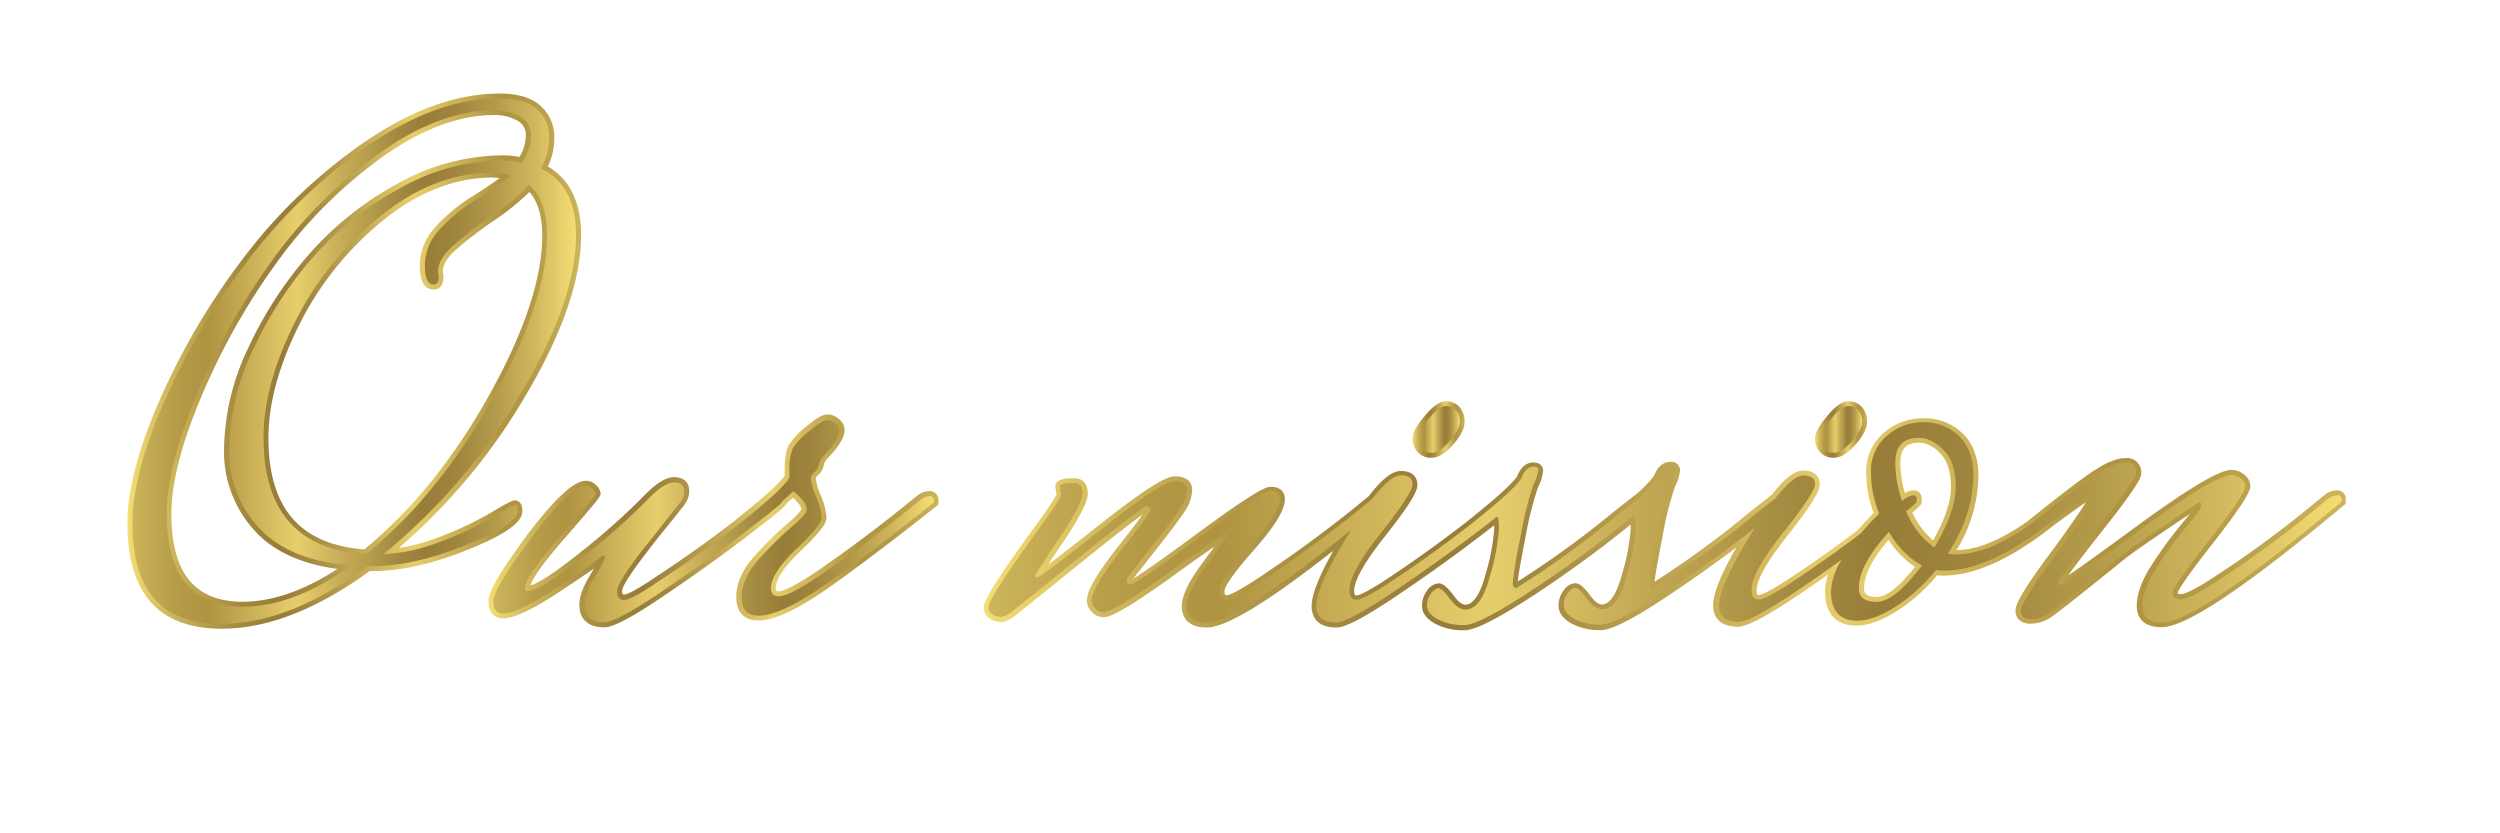 <svg id="Layer_1" data-name="Layer 1" xmlns="http://www.w3.org/2000/svg" xmlns:xlink="http://www.w3.org/1999/xlink" viewBox="0 0 509.64 169.88"><defs><style>.cls-1{fill:url(#linear-gradient);}.cls-2{fill:url(#linear-gradient-2);}.cls-3{fill:url(#linear-gradient-3);}.cls-4{fill:url(#linear-gradient-4);}.cls-5{fill:url(#linear-gradient-5);}.cls-6{fill:url(#linear-gradient-6);}.cls-7{fill:url(#linear-gradient-7);}.cls-8{fill:url(#linear-gradient-8);}.cls-9{fill:url(#linear-gradient-9);}.cls-10{fill:url(#linear-gradient-10);}</style><linearGradient id="linear-gradient" x1="25.98" y1="73.62" x2="118.42" y2="73.62" gradientUnits="userSpaceOnUse"><stop offset="0" stop-color="#f5dd74"/><stop offset="0.09" stop-color="#d1b85d"/><stop offset="0.19" stop-color="#b19849"/><stop offset="0.28" stop-color="#9e843c"/><stop offset="0.34" stop-color="#977d38"/><stop offset="0.4" stop-color="#a38940"/><stop offset="0.52" stop-color="#c4aa55"/><stop offset="0.63" stop-color="#e7ce6c"/><stop offset="0.83" stop-color="#af9341"/><stop offset="0.89" stop-color="#b49946"/><stop offset="0.96" stop-color="#c3aa53"/><stop offset="1" stop-color="#ccb55b"/></linearGradient><linearGradient id="linear-gradient-2" x1="99.62" y1="106.24" x2="191.36" y2="106.24" xlink:href="#linear-gradient"/><linearGradient id="linear-gradient-3" x1="287.92" y1="87.55" x2="298.59" y2="87.55" xlink:href="#linear-gradient"/><linearGradient id="linear-gradient-4" x1="369.95" y1="87.55" x2="380.63" y2="87.55" xlink:href="#linear-gradient"/><linearGradient id="linear-gradient-5" x1="200.56" y1="106.8" x2="478.21" y2="106.8" xlink:href="#linear-gradient"/><linearGradient id="linear-gradient-6" x1="26.98" y1="73.62" x2="117.42" y2="73.62" gradientUnits="userSpaceOnUse"><stop offset="0" stop-color="#ccb55b"/><stop offset="0.04" stop-color="#c3aa53"/><stop offset="0.11" stop-color="#b49946"/><stop offset="0.17" stop-color="#af9341"/><stop offset="0.37" stop-color="#e7ce6c"/><stop offset="0.48" stop-color="#c4aa55"/><stop offset="0.6" stop-color="#a38940"/><stop offset="0.66" stop-color="#977d38"/><stop offset="0.72" stop-color="#9e843c"/><stop offset="0.81" stop-color="#b19849"/><stop offset="0.91" stop-color="#d1b85d"/><stop offset="1" stop-color="#f5dd74"/></linearGradient><linearGradient id="linear-gradient-7" x1="100.62" y1="106.24" x2="190.36" y2="106.24" xlink:href="#linear-gradient-6"/><linearGradient id="linear-gradient-8" x1="288.92" y1="87.55" x2="297.6" y2="87.55" xlink:href="#linear-gradient-6"/><linearGradient id="linear-gradient-9" x1="370.95" y1="87.55" x2="379.63" y2="87.55" xlink:href="#linear-gradient-6"/><linearGradient id="linear-gradient-10" x1="201.56" y1="106.8" x2="477.21" y2="106.8" xlink:href="#linear-gradient-6"/></defs><path class="cls-1" d="M45.18,128.17c-6.43,0-11.3-1.83-14.47-5.45s-4.73-9-4.73-16S28.3,91.1,32.86,80.84a142.24,142.24,0,0,1,17.34-29A107.17,107.17,0,0,1,74.72,28.69c9.37-6.38,18.5-9.62,27.16-9.62,3.69,0,6.49.84,8.31,2.5A8.45,8.45,0,0,1,113,28.05a13.16,13.16,0,0,1-1.32,5.89c4.5,2.63,6.78,7.33,6.78,14,0,9.2-3.93,20.41-11.69,33.34a122.7,122.7,0,0,1-25.48,30.44A40.12,40.12,0,0,0,90,109.3a68.27,68.27,0,0,0,10.14-4.83C104.26,102,104.67,102,105,102s1.49.21,1.49,2.12c0,1.62-1.28,4-11.27,8C88.08,115,81.59,116.41,76,116.41h-.65C64.66,124.21,54.52,128.17,45.18,128.17ZM100.76,23.45c-7.31,0-15.12,3-23.21,8.84A95.28,95.28,0,0,0,56.07,54,136.69,136.69,0,0,0,40.93,81.14c-4,9.49-6,17.44-6,23.63,0,12,4.76,17.9,14.54,17.9,6,0,12.5-2.25,19.31-6.69-7.28-1-12.88-3.53-16.68-7.59a23.8,23.8,0,0,1-6.43-16.85,49.09,49.09,0,0,1,4.78-20.3A80.74,80.74,0,0,1,62.76,52.11,65.5,65.5,0,0,1,80.89,37.53a44.22,44.22,0,0,1,21.41-5.86,20.31,20.31,0,0,1,3.59.31,8.23,8.23,0,0,0,1.29-4.28,3.26,3.26,0,0,0-1.73-3.12A9.44,9.44,0,0,0,100.76,23.45Zm-.28,12.74c-7.75,0-15.31,3-22.47,8.8A64.61,64.61,0,0,0,60.92,66.36c-4.11,8.27-6.2,16-6.2,22.87,0,14.3,6.39,21.76,19.54,22.77,9.62-7.88,18.15-18.39,25.35-31.24s10.93-24,10.93-32.69c0-4-.88-7-2.62-8.93A48.79,48.79,0,0,1,101,44.76a86.36,86.36,0,0,0-8,6.09c-1.79,1.58-2.71,3.08-2.74,4.43l.14,1v.07c0,2.49-1.51,2.68-2,2.68-1.28,0-2.82-.84-2.82-4.85a11.73,11.73,0,0,1,3-7.72,36,36,0,0,1,8.14-6.7c2.17-1.38,3.88-2.53,5.11-3.44A10.42,10.42,0,0,0,100.48,36.19Z"/><path class="cls-2" d="M123.16,127.89c-3.26,0-5.06-1.65-5.06-4.64,0-1.6.71-3.56,2.18-6l.8-1.35c-1.19.85-3.33,2.3-7.24,4.88-5.39,3.54-9.08,5.27-11.26,5.27-.89,0-3-.34-3-3.52,0-1.33.92-4.08,8-13.62C115,99.16,117.92,98,119.52,98a2.87,2.87,0,0,1,2,.92,2.46,2.46,0,0,1,.92,1.69c0,.51,0,.72-7.46,9.27-5.11,5.85-6.51,8.39-6.86,9.46,1.25-.33,4-1.77,10.31-6.84a139,139,0,0,0,12.43-11c2.74-2.89,4.82-4.23,6.54-4.23,1.94,0,3.1,1,3.1,2.82a4.72,4.72,0,0,1-1,2.84c-.57.76-1.64,2.12-3.17,4s-3,3.7-4.26,5.37c-4.87,6.25-5.25,7.81-5.25,8.14,0,.75.18.75.47.75s1.56-.27,6.65-3.75c5.6-3.68,10.9-7.46,15.78-11.24l.4-.33c6.7-5.32,9.07-7.77,9.84-8.89v-1c0-2.57.26-4.24.83-5.25a15.83,15.83,0,0,1,3.59-3.78c2.59-2.18,3.62-2.47,4.28-2.47a3.5,3.5,0,0,1,2.42,1,2.93,2.93,0,0,1,1.1,2.14,4.4,4.4,0,0,1-.61,2.08,11.39,11.39,0,0,1-1.07,1.68c-.36.46-.82,1-1.39,1.61a9,9,0,0,0-.92,1.09,4,4,0,0,0-.31.92A3.5,3.5,0,0,1,166.62,97a.73.73,0,0,0-.32.62,13,13,0,0,0,1,3.34,14.08,14.08,0,0,1,1.19,4.57c0,.91-.67,2.39-5.49,7-4,3.86-4.87,6.12-4.87,7.33,0,.68.17.68.54.68.62,0,2.32-.43,6.73-3.34l1.67-1.11c6-4.17,11.75-8.44,17-12.69l2.94-2.38a4.26,4.26,0,0,1,2.45-.92,1.79,1.79,0,0,1,1.84,2v.76l-.38.3c-7,5.58-13.95,10.88-20.76,15.78-7.05,5.07-12.14,7.54-15.56,7.54-2.9,0-4.5-1.7-4.5-4.78,0-2.76,1.22-5.53,3.61-8.22a69.27,69.27,0,0,1,6.75-6.68c2.66-2.27,2.93-3,2.95-3a2.8,2.8,0,0,0-.81-1.35,12.32,12.32,0,0,0-.93-1c-.37.35-.82.75-1.33,1.19-.36.72-2,2.07-7.86,6.54-5.35,4.1-11.16,8.26-17.27,12.36C126.82,127.23,124.31,127.89,123.16,127.89Z"/><path class="cls-3" d="M291.86,93.31a3.6,3.6,0,0,1-3-1.3,4.33,4.33,0,0,1-.9-2.71c0-1.08.76-2.46,2.47-4.5s3.11-3,4.34-3A3.68,3.68,0,0,1,297.56,83a4.36,4.36,0,0,1,1,3.06c0,1.29-.76,2.79-2.34,4.58S293.2,93.31,291.86,93.31Z"/><path class="cls-4" d="M373.89,93.31a3.6,3.6,0,0,1-3-1.3A4.34,4.34,0,0,1,370,89.3c0-1.08.77-2.46,2.48-4.5s3.11-3,4.33-3A3.7,3.7,0,0,1,379.6,83a4.41,4.41,0,0,1,1,3.06c0,1.29-.77,2.79-2.35,4.58S375.23,93.31,373.89,93.31Z"/><path class="cls-5" d="M326.29,128.45a12.15,12.15,0,0,1-5.87-1.31c-1.78-1-2.69-2.2-2.69-3.61a5,5,0,0,1,1.06-3.22,3.11,3.11,0,0,1,2.32-1.42c.87,0,1.74.72,3.11,2.57.6.81,1.49,1.77,2.35,1.77,2,0,3.33-3.33,4.08-6.12a44.61,44.61,0,0,0,1.78-9.19c0-.41,0-.73,0-1-.9.73-1.81,1.45-2.73,2.17l-1.85,1.46v0c-4.56,3.49-9.14,6.78-13.64,9.78-11,7.3-14.23,8.15-15.75,8.15a12.18,12.18,0,0,1-5.87-1.31c-1.78-1-2.69-2.2-2.69-3.61a5,5,0,0,1,1.06-3.22,3.11,3.11,0,0,1,2.32-1.42c.87,0,1.74.72,3.12,2.57.59.81,1.48,1.77,2.34,1.77,2,0,3.34-3.33,4.08-6.12a44.61,44.61,0,0,0,1.78-9.19c0-.34,0-.63,0-.87-.82.64-1.75,1.36-2.79,2.15-5.34,4.09-11.15,8.25-17.27,12.36-8.44,5.67-10.95,6.33-12.1,6.33-4.41,0-5.06-2.73-5.06-4.36,0-2.31,1.45-6,4.43-11.3-13.41,10.53-21.88,15.66-25.83,15.66-4.4,0-5.06-2.73-5.06-4.36,0-2.11,1.39-5,4.25-8.86,1.05-1.41,1.82-2.47,2.39-3.26-1.66,1.14-4.36,3-8.77,6.21-10.1,7.24-12.69,8.17-13.81,8.17a3.2,3.2,0,0,1-2.42-1.1,3.3,3.3,0,0,1-1-2.28c0-1.23.64-3.69,6.23-10.84,2.93-3.68,4.4-5.65,5.13-6.71-1.89,1.32-6.66,5-18.41,14.54l-7,5.61c-1.43,1.21-2.47,1.76-3.35,1.76a4.44,4.44,0,0,1-2.26-.63,2.6,2.6,0,0,1-1.33-2.33c0-.63.31-1.76,2.61-5.3,1.63-2.52,3.78-5.64,6.4-9.28,4.66-6.3,5.63-8,5.81-8.54l-.26-1.43v-.09c0-1.7,2.56-1.7,3.94-1.7,1.68,0,2.68,1.16,2.68,3.1,0,1-.52,3.18-5,9.87-1.39,2.07-2.38,3.56-3.08,4.63,1.81-1.35,4.93-3.75,10.31-8,11.22-8.88,14.19-10,15.53-10,3.17,0,3.52,1.92,3.52,2.75a8.44,8.44,0,0,1-1.56,4.46c-1,1.48-2.9,4.07-5.94,7.92s-4.07,5.18-4.48,5.72c1.18-.7,4.34-2.81,12.76-9,13.15-9.72,14.6-9.72,15.3-9.72,1.76,0,2.82.95,2.82,2.54,0,2.17-2,5.49-6.41,10.46-5.49,6.23-5.91,7.87-5.91,8.23,0,.89.23.89.47.89s1.57-.27,6.79-3.75c6.94-4.63,13.42-9.37,19.25-14.09l2.88-2.35c2.72-3.51,4.81-5.15,6.56-5.15,3.06,0,3.39,2,3.39,2.82,0,1.07-.8,3.16-6.66,10.56-5.15,6.49-6.23,9.56-6.23,11,0,1,.25,1,.48,1s1.57-.27,6.79-3.75c5.46-3.64,10.72-7.43,15.65-11.26l.38-.31c7-5.57,9.29-8,9.94-9,.9-2.31,2.28-2.8,3.28-2.8,1.47,0,2,.92,2,1.7a9.54,9.54,0,0,1-1.06,3.4A69,69,0,0,0,311,109.44c-1.29,6.53-1.55,8.5-1.58,9.09a193.13,193.13,0,0,0,19.78-14.39l4-3.13.08-.05a23,23,0,0,0,3.93-4c.9-2.31,2.28-2.8,3.28-2.8a1.73,1.73,0,0,1,2,1.7,9.54,9.54,0,0,1-1.06,3.4,69,69,0,0,0-2.53,10.23c-1.29,6.53-1.56,8.5-1.59,9.09A193.18,193.18,0,0,0,357,104.14l4-3.13.15-.09c2.66-3.4,4.71-5,6.44-5,3.05,0,3.38,2,3.38,2.82,0,1.07-.79,3.16-6.66,10.56-5.14,6.49-6.22,9.56-6.22,11,0,1,.25,1,.47,1s1.58-.27,6.8-3.75c4.56-3,9.07-6.25,13.38-9.51,1-1.13,2.06-2.3,3.22-3.48a23.26,23.26,0,0,1-1.51-8.3,10.23,10.23,0,0,1,3.56-8,12.11,12.11,0,0,1,8.15-3,11.07,11.07,0,0,1,7.9,3.07c2.16,2.06,3.25,5,3.25,8.71a29.49,29.49,0,0,1-4.47,15.1c4.1,0,9-2,14.56-5.92l.18-.16c6.62-5.32,11.17-8.78,13.53-10.28,2.52-1.62,4.55-2.4,6.21-2.4a2.88,2.88,0,0,1,3.17,3.1c0,.65,0,1.75-8.13,12-3.82,4.83-5.76,7.44-6.75,8.83,2-1.35,6-4.18,13.92-10C449.63,97,453.37,95.79,455,95.79a3.91,3.91,0,0,1,2.53,1A3,3,0,0,1,458.75,99c0,.66,0,2-7.64,11.75-6.43,8.19-7.14,9.85-7.21,10.16l0,.06a1.37,1.37,0,0,0,.74.13c.43,0,2-.35,6.94-3.62a213.34,213.34,0,0,0,19.23-14.07l3.09-2.52a4.21,4.21,0,0,1,2.45-.93,1.73,1.73,0,0,1,1.84,1.84v.89l-.36.3c-20.06,16.73-32.23,24.87-37.18,24.87-4.41,0-5.06-2.73-5.06-4.36,0-2.43,1.06-5.3,3.17-8.53a85,85,0,0,1,6.09-8.29c.68-.79,1.18-1.42,1.57-1.92-7.23,4.84-11.62,7.87-13.06,9q-2.44,2-8,6.44c-3.75,3-6.13,4.88-7.29,5.65a7.39,7.39,0,0,1-4.19,1.29c-1.86,0-3-1-3-2.68,0-1.14.95-3.56,8-12.92,3.55-4.88,5.41-7.63,6.37-9.18-1.21.83-3.16,2.22-6.33,4.53-8.63,6.92-16.29,10.45-22.76,10.45a11.7,11.7,0,0,1-1.28-.06,36.1,36.1,0,0,1-8.12,7.25c-3.19,2-5.93,3-8.38,3-2.88,0-6.32-1.21-6.32-7a10.31,10.31,0,0,1,.64-3.42q-3.12,2.19-6.29,4.32c-8.45,5.67-11,6.33-12.11,6.33-4.4,0-5.06-2.73-5.06-4.36,0-2.38,1.55-6.25,4.72-11.79-4,3-8,5.87-12,8.56C331.08,127.6,327.8,128.45,326.29,128.45ZM385,110.06c-3.33,3.85-5,7.15-5,9.83,0,.63,0,1.8,2.64,1.8,1.36,0,3.78-1.09,7.75-6.13A18.71,18.71,0,0,1,385,110.06Zm4.85-5.55a16.68,16.68,0,0,0,4.23,5.65c2.42-4.27,3.64-7.94,3.64-10.92s-.75-5.41-2.22-6.84a6.33,6.33,0,0,0-4.2-2.17c-2.7,0-3.9,1.25-3.9,4a22.07,22.07,0,0,0,.93,6.28,3.81,3.81,0,0,1,1.78-.56,1.63,1.63,0,0,1,1.63,1.84V102C391.9,102.68,391.51,103.12,389.8,104.51Z"/><path class="cls-6" d="M105.52,104.07c0-.75-.16-1.12-.49-1.12s-1.8.79-4.41,2.38a68.83,68.83,0,0,1-10.29,4.9A38.37,38.37,0,0,1,78.08,113a119.92,119.92,0,0,0,27.79-32.27q11.55-19.24,11.55-32.83,0-10.08-7.14-13.58a12,12,0,0,0,1.68-6.3,7.44,7.44,0,0,0-2.45-5.74c-1.63-1.49-4.18-2.24-7.63-2.24q-12.73,0-26.6,9.45A105.78,105.78,0,0,0,51,52.48,140.74,140.74,0,0,0,33.77,81.25Q27,96.51,27,106.73t4.48,15.33q4.49,5.1,13.72,5.11Q59,127.17,75,115.41h1q8.26,0,18.9-4.27T105.52,104.07Zm-56,19.6Q34,123.67,34,104.77q0-9.52,6-24A136.9,136.9,0,0,1,55.26,53.39,95.64,95.64,0,0,1,77,31.48q12.47-9,23.8-9a10.38,10.38,0,0,1,5.18,1.26,4.26,4.26,0,0,1,2.24,4,9.48,9.48,0,0,1-1.82,5.39,19.35,19.35,0,0,0-4.06-.42,43,43,0,0,0-20.93,5.74A64.28,64.28,0,0,0,63.52,52.76a79,79,0,0,0-12.11,18.9,47.79,47.79,0,0,0-4.69,19.88,22.77,22.77,0,0,0,6.16,16.17q6.16,6.58,18.76,7.56Q59.88,123.67,49.52,123.67ZM74.58,113q-20.86-1.4-20.86-23.8,0-10.64,6.3-23.31a65.21,65.21,0,0,1,17.36-21.7q11.06-9,23.1-9a15.92,15.92,0,0,1,3.64.56,56.64,56.64,0,0,1-6.86,4.83,34.7,34.7,0,0,0-7.91,6.51,10.69,10.69,0,0,0-2.73,7.07c0,2.57.61,3.85,1.82,3.85.65,0,1-.56,1-1.68l-.14-1q0-2.52,3.08-5.25a86.55,86.55,0,0,1,8-6.16,43.51,43.51,0,0,0,7.49-6.23q3.64,3.23,3.64,10.36,0,13.44-11.06,33.18T74.58,113Z"/><path class="cls-7" d="M189.52,101.13a3.17,3.17,0,0,0-1.82.7l-2.94,2.38q-8,6.44-17.08,12.74L166,118.07c-3.55,2.33-6,3.5-7.28,3.5-1,0-1.54-.56-1.54-1.68q0-3.08,5.18-8t5.18-6.3a13.17,13.17,0,0,0-1.12-4.2,14,14,0,0,1-1.12-3.71,1.71,1.71,0,0,1,.7-1.4,2.52,2.52,0,0,0,.91-1.4,4.69,4.69,0,0,1,.42-1.19,10.57,10.57,0,0,1,1-1.26c.56-.61,1-1.12,1.33-1.54a10.86,10.86,0,0,0,1-1.54,3.45,3.45,0,0,0,.49-1.61,2,2,0,0,0-.77-1.4,2.52,2.52,0,0,0-1.75-.7c-.65,0-1.87.75-3.64,2.24a15.47,15.47,0,0,0-3.36,3.5,10.91,10.91,0,0,0-.7,4.76v1.26q-1.4,2.39-10.22,9.38v0q-7.51,5.85-16.25,11.6-5.75,3.91-7.21,3.92c-1,0-1.47-.58-1.47-1.75s1.82-4.08,5.46-8.75q2-2.52,4.27-5.39t3.15-4a3.72,3.72,0,0,0,.84-2.24c0-1.21-.7-1.82-2.1-1.82s-3.34,1.31-5.81,3.92a139.94,139.94,0,0,1-12.53,11.06q-8.82,7.14-11.48,7.14a.5.5,0,0,1-.56-.56q0-2.39,7.21-10.64t7.21-8.61c0-.23-.21-.56-.63-1a1.87,1.87,0,0,0-1.33-.63q-3.22,0-11.06,10.5t-7.84,13c0,1.68.65,2.52,2,2.52q2.94,0,10.71-5.11t8.54-5.88c.51-.51.91-.77,1.19-.77s.37.19.28.56a29.26,29.26,0,0,1-2.17,3.92,11.52,11.52,0,0,0-2,5.46c0,2.42,1.35,3.64,4.06,3.64q2.39,0,11.55-6.16t17.22-12.32q8.06-6.16,7.49-6.16v-.06c1-.82,1.71-1.51,2.24-2a8.4,8.4,0,0,1,1.75,1.61,3.4,3.4,0,0,1,1.05,2.1c0,.61-1.1,1.84-3.29,3.71a68.31,68.31,0,0,0-6.65,6.58q-3.36,3.78-3.36,7.56t3.5,3.78q4.76,0,15-7.35t20.72-15.75v-.28C190.36,101.46,190.08,101.13,189.52,101.13Z"/><path class="cls-8" d="M291.86,92.31c1,0,2.24-.79,3.64-2.38S297.6,87,297.6,86a3.41,3.41,0,0,0-.77-2.38,2.73,2.73,0,0,0-2.1-.84q-1.34,0-3.57,2.66c-1.5,1.77-2.24,3.06-2.24,3.85a3.34,3.34,0,0,0,.7,2.1A2.63,2.63,0,0,0,291.86,92.31Z"/><path class="cls-9" d="M373.89,92.31q1.55,0,3.64-2.38c1.4-1.59,2.1-2.89,2.1-3.92a3.41,3.41,0,0,0-.77-2.38,2.7,2.7,0,0,0-2.1-.84q-1.33,0-3.57,2.66C371.7,87.22,371,88.51,371,89.3a3.34,3.34,0,0,0,.7,2.1A2.64,2.64,0,0,0,373.89,92.31Z"/><path class="cls-10" d="M476.37,101a3.17,3.17,0,0,0-1.82.7l-3.08,2.52a215.36,215.36,0,0,1-19.32,14.14q-5.75,3.78-7.49,3.78c-1.17,0-1.75-.42-1.75-1.26s2.47-4.41,7.42-10.71,7.42-10,7.42-11.13a2.09,2.09,0,0,0-.91-1.47,2.93,2.93,0,0,0-1.89-.77q-3.36,0-18.83,11.27t-16,11.27c-.33,0-.49-.26-.49-.77s2.63-4.11,7.91-10.78,7.91-10.48,7.91-11.41a1.89,1.89,0,0,0-2.17-2.1q-2.18,0-5.67,2.24t-13.44,10.22v0q-8.79,6.26-15.4,6.27a7.62,7.62,0,0,1-1.68-.14q5.17-8,5.18-16,0-5.18-2.94-8a10,10,0,0,0-7.21-2.8,11,11,0,0,0-7.49,2.8,9.18,9.18,0,0,0-3.22,7.28,22.12,22.12,0,0,0,1.68,8.54c-1.38,1.38-2.61,2.7-3.71,4-4.25,3.23-8.74,6.43-13.51,9.61q-5.88,3.91-7.35,3.92c-1,0-1.47-.65-1.47-2q0-3.5,6.44-11.62T370,98.75c0-1.21-.79-1.82-2.38-1.82-1.39,0-3.32,1.6-5.78,4.76l-.24.14-3.92,3.08a189.37,189.37,0,0,1-20.72,15c-.47,0-.7-.42-.7-1.26a92.71,92.71,0,0,1,1.61-9.38,68.12,68.12,0,0,1,2.59-10.43,10.74,10.74,0,0,0,1-3c0-.47-.33-.7-1-.7-1,0-1.82.75-2.38,2.24a23.42,23.42,0,0,1-4.25,4.43l-.09,0-3.92,3.08a188.42,188.42,0,0,1-20.72,15c-.46,0-.7-.42-.7-1.26a92.71,92.71,0,0,1,1.61-9.38,69.39,69.39,0,0,1,2.59-10.43,10.39,10.39,0,0,0,1-3c0-.47-.32-.7-1-.7-1,0-1.82.75-2.38,2.24q-1.4,2.39-10.22,9.38v0c-5,3.9-10.35,7.77-16.1,11.6q-5.88,3.91-7.35,3.92c-1,0-1.47-.65-1.47-2q0-3.5,6.44-11.62t6.44-9.94c0-1.21-.8-1.82-2.38-1.82q-2.12,0-5.85,4.85l-3,2.43q-8.82,7.14-19.32,14.14-5.88,3.91-7.35,3.92t-1.47-1.89q0-1.89,6.16-8.89t6.16-9.8c0-1-.61-1.54-1.82-1.54s-6.12,3.17-14.7,9.52-13.19,9.52-13.79,9.52-.91-.19-.91-.56a1.71,1.71,0,0,1,.28-1q.27-.42,4.76-6.09t5.88-7.84A7.46,7.46,0,0,0,242,99.8c0-1.17-.84-1.75-2.52-1.75s-6.65,3.27-14.91,9.8-12.58,9.8-13,9.8-.56-.09-.56-.28,1.61-2.68,4.83-7.49,4.83-7.91,4.83-9.31-.56-2.1-1.68-2.1c-2,0-2.94.23-2.94.7l.28,1.54q0,1-6,9.1-3.93,5.46-6.37,9.24c-1.64,2.52-2.45,4.11-2.45,4.76a1.6,1.6,0,0,0,.84,1.47,3.38,3.38,0,0,0,1.75.49,5.39,5.39,0,0,0,2.73-1.54l7-5.6q18.9-15.4,19.88-15.4c.56,0,.84.23.84.7s-2,3.22-6,8.26-6,8.54-6,10.22a2.36,2.36,0,0,0,.7,1.61,2.18,2.18,0,0,0,1.68.77q2.1,0,13.23-8t11.48-8c.23,0,.35.16.35.49s-1.36,2.31-4.06,6-4.06,6.39-4.06,8.26q0,3.36,4.06,3.36,6.12,0,29.51-18.87a1.74,1.74,0,0,0-.11.18q-7,11.26-7,15.33,0,3.36,4.06,3.36,2.37,0,11.55-6.16t17.22-12.32q2.34-1.78,3.94-3.06l.11,0c.24,0,.35.86.35,2.59a44.26,44.26,0,0,1-1.82,9.45q-1.81,6.85-5,6.86c-1,0-2.07-.72-3.15-2.17s-1.84-2.17-2.31-2.17-1,.35-1.54,1a4,4,0,0,0-.84,2.59c0,1,.73,1.93,2.17,2.73a11.16,11.16,0,0,0,5.39,1.19q3.22,0,15.19-8,7.63-5.09,14.77-10.65h0l.67-.53c1.08-.84,2.14-1.69,3.2-2.54l.19-.15a.87.87,0,0,1,.63-.28c.23,0,.35.86.35,2.59s-.61,4.88-1.82,9.45-2.89,6.86-5,6.86c-1,0-2.08-.72-3.15-2.17s-1.84-2.17-2.31-2.17-1,.35-1.54,1a4,4,0,0,0-.84,2.59c0,1,.72,1.93,2.17,2.73a11.13,11.13,0,0,0,5.39,1.19q3.22,0,15.19-8,8.4-5.59,16.2-11.76c-.1.17-.2.32-.31.49q-7,11.26-7,15.33,0,3.36,4.06,3.36,2.38,0,11.55-6.16,4.86-3.27,9.41-6.54a13.12,13.12,0,0,0-2.2,6.47q0,6,5.32,6,3.36,0,7.84-2.87a35.24,35.24,0,0,0,8.26-7.49,7.62,7.62,0,0,0,1.68.14q9.39,0,22.17-10.26,8-5.84,8.42-5.84c.32,0,.49.09.49.28q0,1.26-7.56,11.62Q412,122.56,412,124.51c0,1.12.65,1.68,2,1.68a6.42,6.42,0,0,0,3.64-1.12q1.68-1.12,7.21-5.6t8-6.44q2.44-2,15.47-10.64c.28,0,.42.23.42.7s-1,1.89-3,4.27a81.43,81.43,0,0,0-6,8.19q-3,4.62-3,8t4.06,3.36q7,0,36.54-24.64v-.42A.74.74,0,0,0,476.37,101Zm-93.8,21.7q-3.65,0-3.64-2.8,0-4.76,6.16-11.48a17.58,17.58,0,0,0,6.72,6.86Q386.22,122.7,382.57,122.69Zm11.76-11.06a17.1,17.1,0,0,1-5.74-7.35.14.14,0,0,1,0-.06c1.62-1.31,2.33-2,2.12-2v-.42q0-.84-.63-.84a3.7,3.7,0,0,0-1.75.7l-.57.46a23.59,23.59,0,0,1-1.39-7.88q0-5,4.9-5,2.38,0,4.9,2.45t2.52,7.56Q398.67,104.36,394.33,111.63Z"/></svg>